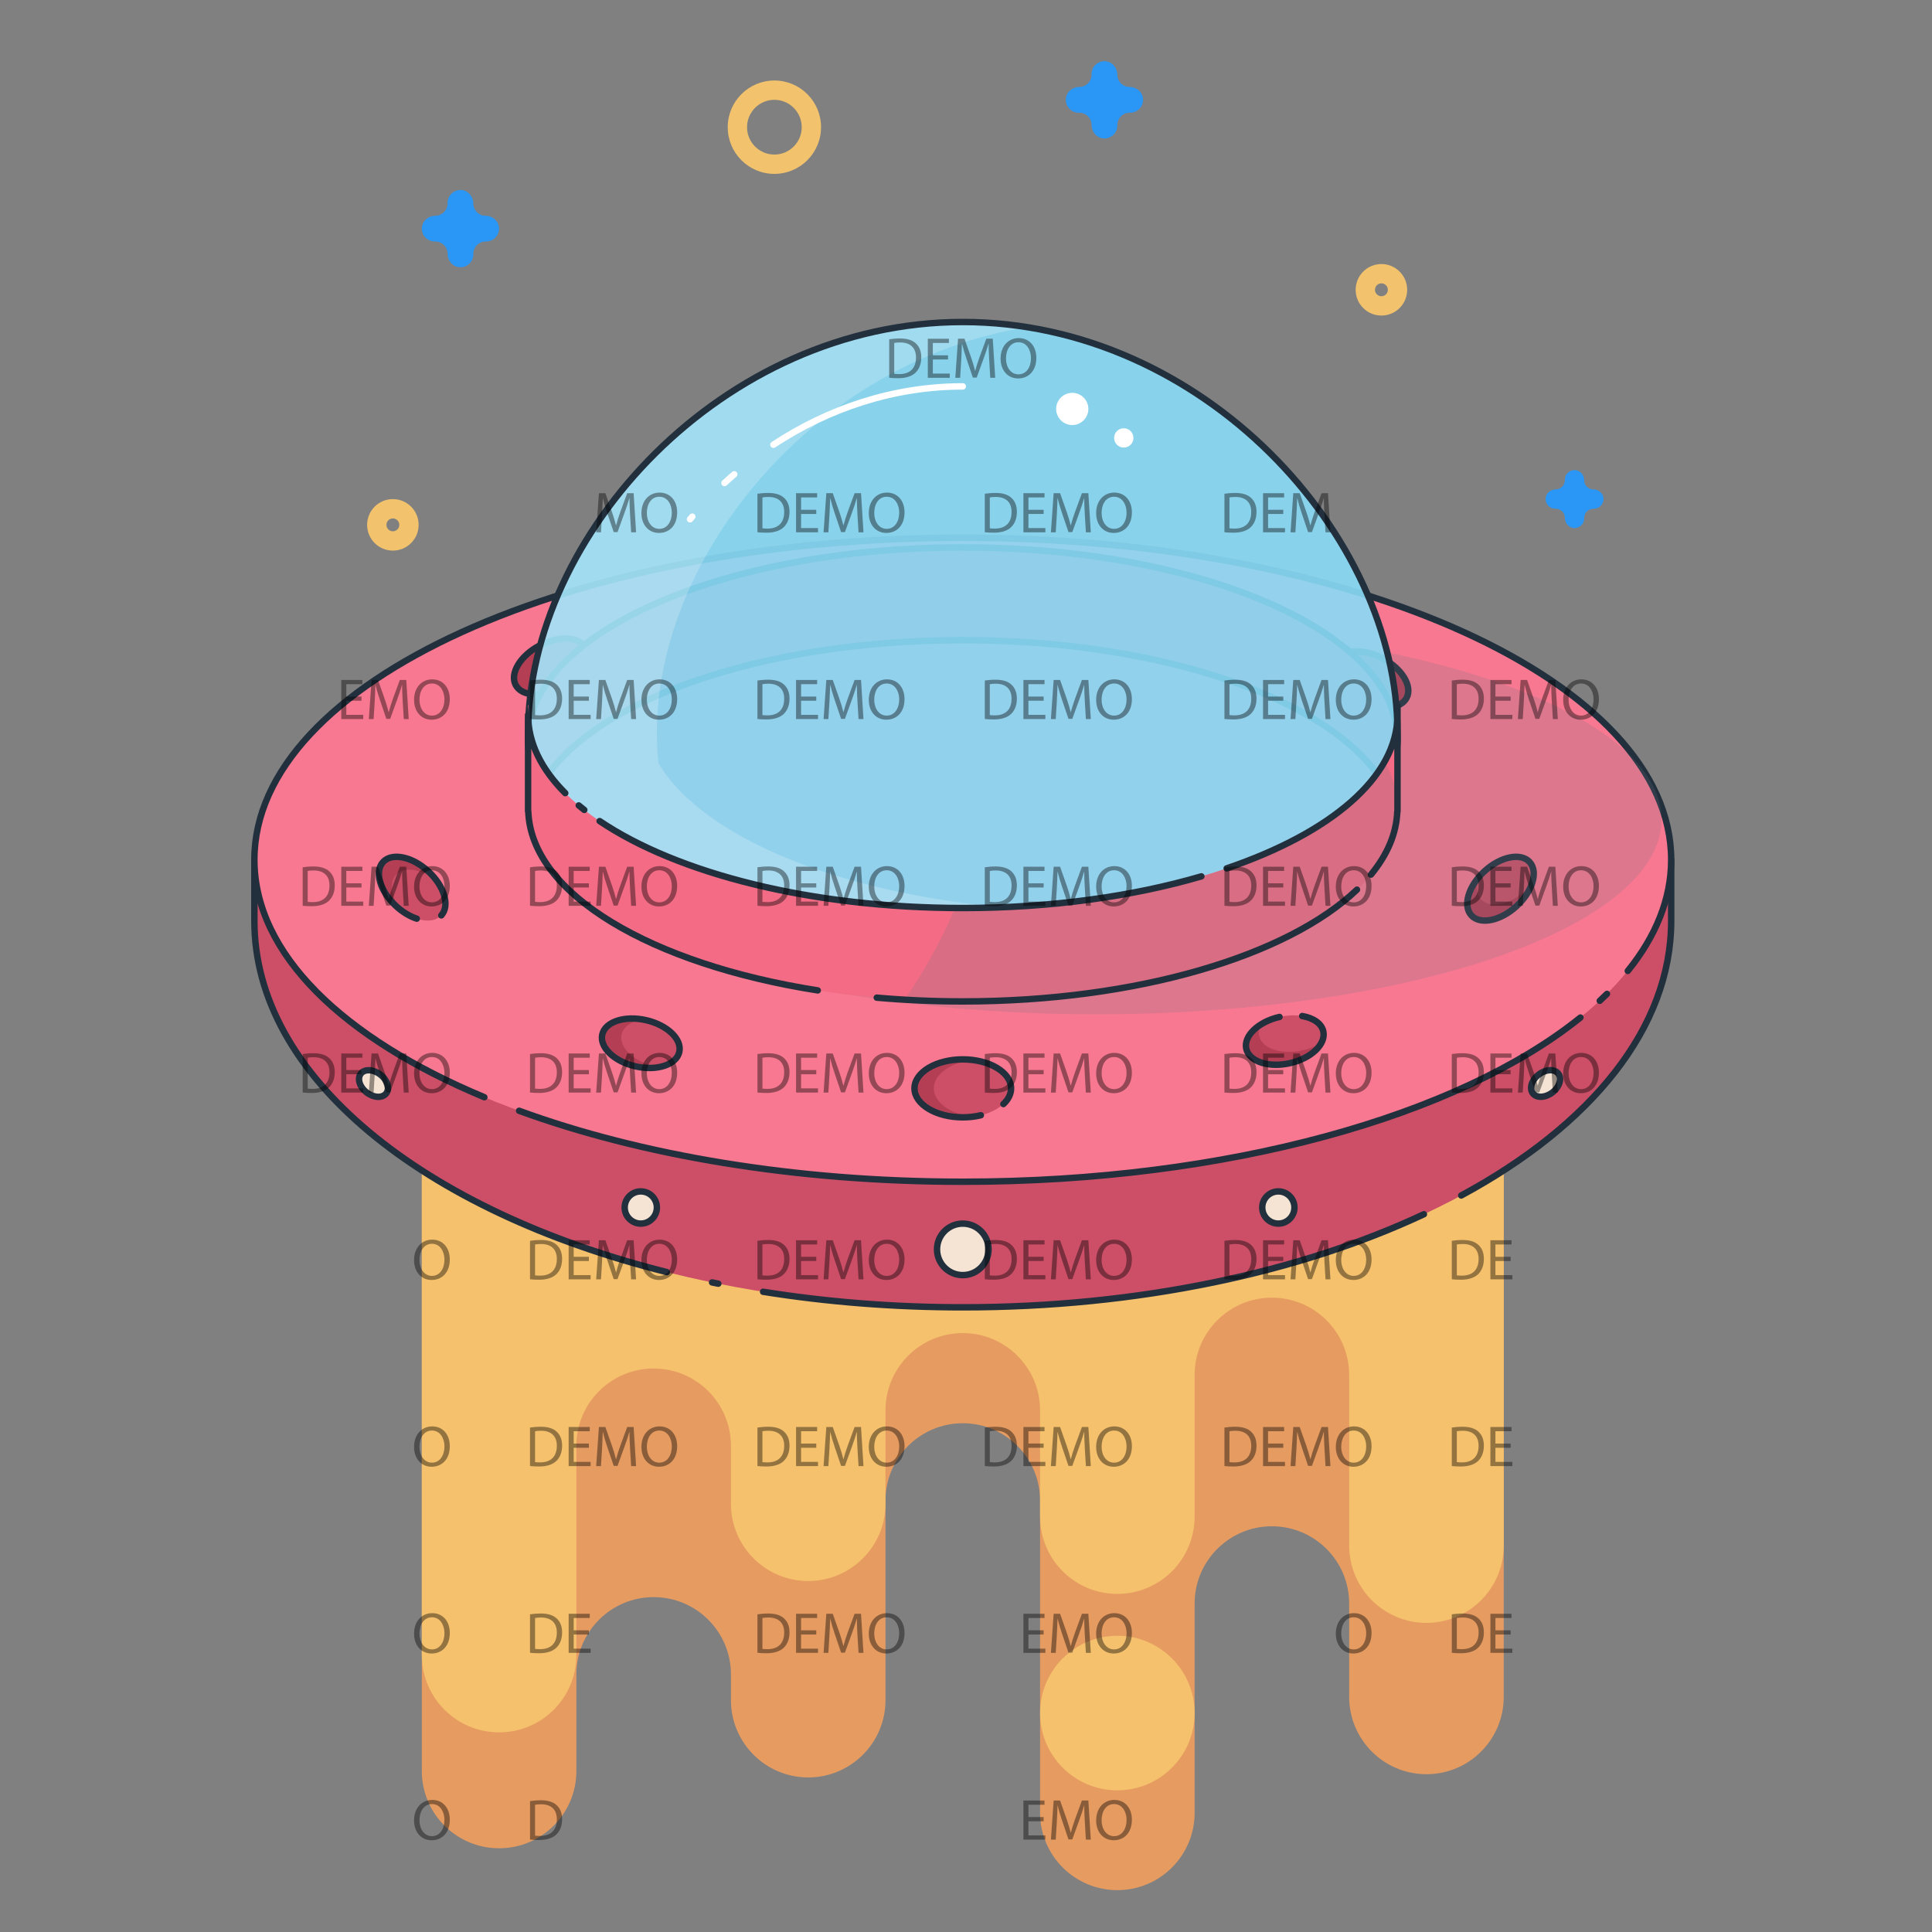 <?xml version="1.0" encoding="utf-8"?>
<!-- Generator: Adobe Illustrator 19.2.0, SVG Export Plug-In . SVG Version: 6.00 Build 0)  -->
<svg version="1.1" id="Illutrations_1_" xmlns="http://www.w3.org/2000/svg" xmlns:xlink="http://www.w3.org/1999/xlink" x="0px"
	 y="0px" viewBox="0 0 600 600" style="enable-background:new 0 0 600 600;" xml:space="preserve">
<rect x="0" y="0" width="600" height="600" fill="#808080" stroke="none"/>
<style type="text/css">
	.st0{fill-rule:evenodd;clip-rule:evenodd;fill:#E69B61;}
	.st1{fill-rule:evenodd;clip-rule:evenodd;fill:#F5C16D;}
	.st2{fill-rule:evenodd;clip-rule:evenodd;fill:#CC4F67;}
	
		.st3{fill-rule:evenodd;clip-rule:evenodd;fill:none;stroke:#22303D;stroke-width:2;stroke-linecap:round;stroke-linejoin:round;stroke-miterlimit:100;}
	.st4{fill:#F5E4D4;stroke:#22303D;stroke-width:2;stroke-linecap:round;stroke-linejoin:round;stroke-miterlimit:100;}
	.st5{fill-rule:evenodd;clip-rule:evenodd;fill:#F77890;}
	.st6{fill:#CC4F67;}
	.st7{fill-rule:evenodd;clip-rule:evenodd;fill:#B43F55;}
	.st8{opacity:0.2;fill-rule:evenodd;clip-rule:evenodd;fill:#707686;}
	.st9{fill-rule:evenodd;clip-rule:evenodd;fill:#D95D75;}
	.st10{fill-rule:evenodd;clip-rule:evenodd;fill:none;stroke:#22303D;stroke-width:2;stroke-miterlimit:100;}
	.st11{opacity:0.902;fill-rule:evenodd;clip-rule:evenodd;fill:#89DAF6;}
	.st12{opacity:0.2;fill-rule:evenodd;clip-rule:evenodd;fill:#FFFFFF;}
	
		.st13{fill-rule:evenodd;clip-rule:evenodd;fill:none;stroke:#FFFFFF;stroke-width:2;stroke-linecap:round;stroke-linejoin:round;stroke-miterlimit:100;}
	.st14{fill:#FFFFFF;}
	.st15{fill-rule:evenodd;clip-rule:evenodd;fill:#F46B85;}
	.st16{fill:#2A96F6;}
	.st17{fill:#F2C26D;}
	.st18{opacity:0.4;}
</style>
<g id="UFO_1_">
	<path id="fire" class="st0" d="M131,319v203v28c0,13.25,10.75,24,24,24c13.25,0,24-10.75,24-24v-28v-2c0-13.25,10.75-24,24-24
		c13.25,0,24,10.75,24,24v2v6c0,13.25,10.75,24,24,24c13.25,0,24-10.75,24-24v-4v-2v-56c0-13.25,10.75-24,24-24
		c13.25,0,24,10.74,24,24v56v41c0,13.26,10.75,24,24,24c13.25,0,24-10.74,24-24v-7v-34v-24c0-13.25,10.75-24,24-24
		c13.25,0,24,10.75,24,24v24v5c0,13.25,10.75,24,24,24c13.25,0,24-10.75,24-24v-5V319H131z"/>
	<path id="fire_1_" class="st1" d="M131,319v195c0,13.26,10.75,24,24,24c13.25,0,24-10.74,24-24v-13v-50v-2c0-13.25,10.75-24,24-24
		c13.25,0,24,10.75,24,24v2v16c0,13.25,10.75,24,24,24c13.25,0,24-10.75,24-24v-16v-13c0-13.25,10.75-24,24-24
		c13.25,0,24,10.75,24,24v30v3c0,13.25,10.75,24,24,24c13.25,0,24-10.74,24-24v-3v-41c0-13.25,10.75-24,24-24
		c13.25,0,24,10.74,24,24v24v29c0,13.25,10.75,24,24,24c13.25,0,24-10.75,24-24V319H131z M347,508c-13.25,0-24,10.75-24,24
		c0,13.25,10.75,24,24,24c13.25,0,24-10.75,24-24C371,518.74,360.25,508,347,508z"/>
	<path id="fill_thickness" class="st2" d="M79,267c0,0,0,12.58,0,19c0,66.27,98.5,120,220,120c121.5,0,220-53.73,220-120
		c0-5.63,0-19,0-19H79z"/>
	<path id="thickness_2_" class="st3" d="M207.09,395.06C131.48,376.07,79,334.37,79,286c0-6.42,0-19,0-19h440c0,0,0,13.37,0,19
		c0,33.35-24.94,63.52-65.2,85.27 M442.21,377.09C403.73,395.11,353.69,406,299,406c-21.53,0-42.34-1.69-62.01-4.83 M223.08,398.66
		c-0.65-0.13-1.29-0.26-1.94-0.39"/>
	<path id="light" class="st4" d="M299,380c-4.42,0-8,3.58-8,8c0,4.42,3.58,8,8,8s8-3.58,8-8C307,383.58,303.42,380,299,380z
		 M199,370c-2.76,0-5,2.24-5,5s2.24,5,5,5c2.76,0,5-2.24,5-5S201.76,370,199,370z M118.15,333.74c-2.18-1.7-4.91-1.84-6.1-0.31
		c-1.19,1.52-0.39,4.14,1.79,5.83c2.18,1.7,4.91,1.84,6.1,0.31C121.13,338.05,120.33,335.44,118.15,333.74z M397,370
		c-2.76,0-5,2.24-5,5s2.24,5,5,5c2.76,0,5-2.24,5-5S399.76,370,397,370z M483.94,333.42c-1.19-1.53-3.92-1.39-6.1,0.31
		c-2.18,1.7-2.98,4.31-1.79,5.83c1.19,1.52,3.92,1.38,6.1-0.31C484.33,337.56,485.13,334.95,483.94,333.42z"/>
	<ellipse id="fill_housing" class="st5" cx="299" cy="267" rx="220" ry="100"/>
	<path id="housing_2_" class="st3" d="M499.06,308.66c-0.73,0.72-1.48,1.44-2.24,2.15 M490.81,316.01
		C453.09,346.45,381.33,367,299,367c-52.16,0-100.08-8.25-137.79-22.04 M150.42,340.75C106.52,322.47,79,296.19,79,267
		c0-55.23,98.5-100,220-100c121.5,0,220,44.77,220,100c0,12.14-4.76,23.77-13.48,34.54"/>
	<path id="fill_openings" class="st6" d="M299,329c-8.28,0-15,4.03-15,9c0,4.97,6.72,9,15,9c8.28,0,15-4.03,15-9
		C314,333.03,307.28,329,299,329z M397.36,315.82c-6.6,1.51-11.23,5.94-10.32,9.9c0.9,3.96,6.99,5.95,13.6,4.45
		c6.6-1.51,11.23-5.94,10.32-9.9C410.05,316.31,403.97,314.32,397.36,315.82z M475.04,267.71c-2.75-3-9.02-1.72-14.02,2.86
		c-4.99,4.58-6.82,10.72-4.07,13.71c2.75,3,9.02,1.72,14.02-2.86C475.97,276.85,477.79,270.71,475.04,267.71z M429.45,204.5
		c-5.98-3.17-12.38-2.84-14.28,0.76c-1.9,3.59,1.4,9.07,7.39,12.25c5.98,3.17,12.38,2.83,14.28-0.76
		C438.74,213.15,435.43,207.67,429.45,204.5z M132.97,270.57c-5-4.58-11.27-5.86-14.02-2.86c-2.75,3-0.92,9.14,4.07,13.71
		c4.99,4.58,11.27,5.86,14.02,2.86C139.79,281.29,137.97,275.15,132.97,270.57z M167.55,200.5c-5.98,3.17-9.29,8.66-7.39,12.25
		c1.9,3.59,8.3,3.93,14.28,0.75c5.98-3.17,9.29-8.66,7.39-12.25C179.93,197.66,173.54,197.32,167.55,200.5z M200.64,316.82
		c-6.6-1.51-12.69,0.48-13.6,4.44c-0.9,3.96,3.72,8.4,10.32,9.91c6.6,1.51,12.69-0.48,13.6-4.45
		C211.86,322.77,207.24,318.33,200.64,316.82z"/>
	<path id="openings_inner_shadow" class="st7" d="M193.04,321.27c0.55-2.41,3.02-4.08,6.35-4.69c-6.11-1-11.5,0.98-12.35,4.69
		c-0.9,3.96,3.72,8.4,10.32,9.91c2.59,0.59,5.1,0.64,7.25,0.24c-0.41-0.07-0.83-0.15-1.25-0.24
		C196.76,329.67,192.14,325.23,193.04,321.27z M118.96,267.71c-2.75,3-0.92,9.14,4.07,13.71c0.49,0.44,0.99,0.85,1.49,1.23
		c-3.01-4.04-3.78-8.52-1.56-10.94c2.48-2.71,7.83-1.92,12.53,1.63c-0.71-0.96-1.55-1.89-2.51-2.77
		C127.98,266,121.7,264.71,118.96,267.71z M302,329.18c-0.97-0.12-1.97-0.18-3-0.18c-8.28,0-15,4.03-15,9c0,4.97,6.72,9,15,9
		c1.03,0,2.03-0.06,3-0.18c-6.85-0.83-12-4.47-12-8.82C290,333.65,295.15,330.01,302,329.18z M167.55,200.5
		c-5.98,3.17-9.29,8.66-7.39,12.25c1.9,3.59,8.3,3.93,14.28,0.75c5.98-3.17,9.29-8.66,7.39-12.25
		C179.93,197.66,173.54,197.32,167.55,200.5z M473.97,276.42c-4.99,4.58-11.27,5.86-14.02,2.86c-1.5-1.64-1.63-4.21-0.63-6.95
		c-3.67,4.29-4.78,9.33-2.37,11.95c2.75,3,9.02,1.72,14.02-2.86c2.27-2.08,3.87-4.48,4.7-6.76
		C475.16,275.27,474.59,275.86,473.97,276.42z M391.04,321.73c-0.27-1.18-0.04-2.41,0.58-3.58c-3.3,2.06-5.19,4.93-4.58,7.58
		c0.9,3.96,6.99,5.95,13.6,4.45c4.63-1.06,8.28-3.55,9.74-6.32c-1.62,1.01-3.57,1.82-5.74,2.32
		C398.03,327.68,391.95,325.69,391.04,321.73z M429.45,204.5c-5.98-3.17-12.38-2.84-14.28,0.76c-1.9,3.59,1.4,9.07,7.39,12.25
		c5.98,3.17,12.38,2.83,14.28-0.76C438.74,213.15,435.43,207.67,429.45,204.5z"/>
	<path id="openings_2_" class="st3" d="M470.97,281.42c-4.99,4.58-11.27,5.86-14.02,2.86c-2.75-3-0.92-9.14,4.07-13.71
		c4.99-4.58,11.27-5.86,14.02-2.86C477.79,270.71,475.97,276.85,470.97,281.42z M422.55,217.5c-5.99-3.17-9.29-8.66-7.39-12.25
		c1.9-3.59,8.3-3.93,14.28-0.76c5.98,3.17,9.29,8.66,7.39,12.25C434.93,220.33,428.54,220.67,422.55,217.5z M404.41,315.54
		c3.43,0.58,5.99,2.28,6.55,4.73c0.9,3.96-3.72,8.4-10.32,9.9c-6.6,1.51-12.69-0.48-13.6-4.45c-0.9-3.96,3.72-8.4,10.32-9.9
		 M304.61,346.35c-1.73,0.42-3.62,0.65-5.61,0.65c-8.28,0-15-4.03-15-9c0-4.97,6.72-9,15-9c8.28,0,15,4.03,15,9
		c0,1.79-0.87,3.46-2.38,4.87 M197.36,331.17c-6.6-1.51-11.23-5.94-10.32-9.91c0.9-3.96,6.99-5.95,13.6-4.44
		c6.6,1.51,11.23,5.94,10.32,9.9C210.05,330.69,203.97,332.68,197.36,331.17z M160.16,212.74c-1.9-3.59,1.4-9.08,7.39-12.25
		c5.98-3.17,12.38-2.84,14.28,0.76c1.9,3.59-1.4,9.07-7.39,12.25C168.46,216.67,162.07,216.33,160.16,212.74z M129.43,285.3
		c-2.13-0.7-4.37-2.02-6.4-3.88c-5-4.58-6.82-10.72-4.07-13.71c2.75-3,9.02-1.72,14.02,2.86c5,4.58,6.82,10.72,4.07,13.71"/>
	<ellipse id="shadow" class="st8" cx="340.5" cy="254.5" rx="175.5" ry="60.5"/>
	<path id="fill_glass_mounting_back" class="st9" d="M299,170c-74.56,0-135,26.68-135,59.59c0,4.97,1.4,9.79,3.99,14.4
		c14.6-25.95,67.7-45.19,131.01-45.19S415.41,218.05,430.01,244c2.6-4.61,3.99-9.44,3.99-14.4C434,196.68,373.56,170,299,170z"/>
	<path id="glass_mounting_back_2_" class="st10" d="M299,198.81c-63.3,0-116.41,19.24-131.01,45.19c-2.6-4.61-3.99-9.44-3.99-14.4
		c0-32.91,60.44-59.59,135-59.59c74.56,0,135,26.68,135,59.59c0,4.97-1.4,9.79-3.99,14.4C415.41,218.05,362.3,198.81,299,198.81z"/>
	<path id="fill_glass" class="st11" d="M299,100c-74.56,0-135,66.16-135,127.48c0,3.23,0.18,6.42,0.51,9.58
		C180.21,263.49,234.45,283,299,283s118.79-19.5,134.49-45.94c0.33-3.16,0.51-6.35,0.51-9.58C434,166.16,373.56,100,299,100z"/>
	<path id="fill_glass_shine" class="st12" d="M204.51,237.06c-0.33-3.16-0.51-6.35-0.51-9.58c0-55.73,49.93-115.46,115-125.88
		c-6.53-1.05-13.2-1.6-20-1.6c-74.56,0-135,66.16-135,127.48c0,3.23,0.18,6.42,0.51,9.58C180.21,263.49,234.45,283,299,283
		c6.8,0,13.47-0.23,20-0.65C263.46,278.8,218.56,260.71,204.51,237.06z"/>
	<path id="glass_2_" class="st3" d="M299,283c-64.55,0-118.79-19.5-134.49-45.94c-0.33-3.16-0.51-6.35-0.51-9.58
		C164,166.16,224.44,100,299,100s135,66.16,135,127.48c0,3.23-0.18,6.42-0.51,9.58C417.79,263.49,363.55,283,299,283z"/>
	<path id="shine_4_" class="st13" d="M214.3,161.27c0.23-0.27,0.46-0.54,0.69-0.82 M225,150c0.99-0.92,2-1.81,3.02-2.7
		 M240.19,138.11C257.15,126.93,277.34,120,299,120"/>
	<path id="shine" class="st14" d="M333,122c-2.76,0-5,2.24-5,5c0,2.76,2.24,5,5,5c2.76,0,5-2.24,5-5C338,124.24,335.76,122,333,122z
		 M349,133c-1.66,0-3,1.34-3,3c0,1.66,1.34,3,3,3c1.66,0,3-1.34,3-3C352,134.34,350.66,133,349,133z"/>
	<path id="fill_glass_mounting_front" class="st15" d="M299,282c-74.56,0-135-26.86-135-60v30h0.06c1.21,32.67,61.14,59,134.94,59
		c73.8,0,133.74-26.33,134.94-59H434v-30C434,255.14,373.56,282,299,282z M164,219v3c0-1.01,0.06-2.01,0.17-3H164z M433.83,219
		c0.11,0.99,0.17,1.99,0.17,3v-3H433.83z"/>
	<path id="shadow_1_" class="st8" d="M430.01,236.5C415.41,262.63,362.31,282,299,282c-0.81,0-1.61-0.02-2.42-0.02
		c-2.99,7.08-6.57,14.14-10.8,21.05c-1.56,2.55-3.19,5.01-4.86,7.42c5.92,0.35,11.94,0.55,18.08,0.55c74.56,0,135-26.86,135-60
		C434,246,432.6,241.14,430.01,236.5z"/>
	<path id="glass_mounting_front_2_" class="st3" d="M253.96,307.58c-51.73-8.14-88.96-29.9-89.9-55.58H164v-1c0,0,0,0,0,0
		c0,0,0,0,0,0v-29c0,8.65,4.12,16.88,11.54,24.31 M179.73,250.13c0.56,0.47,1.14,0.94,1.73,1.4 M186.22,254.99
		C210.36,271.26,251.86,282,299,282c27.36,0,52.83-3.62,74.1-9.84 M380.95,269.68C413.2,258.72,434,241.44,434,222
		c0-1.01-0.06-2.01-0.17-3H434v33h-0.06c-0.25,6.89-3.12,13.49-8.17,19.62 M421.42,276.29C399.97,296.79,353.23,311,299,311
		c-9.15,0-18.08-0.4-26.71-1.17"/>
</g>
<path id="figures_crosses_2_" class="st16" d="M494.85,152c-1.58,0-2.86-1.28-2.86-2.86c0-1.57-1.14-2.97-2.69-3.13
	c-1.79-0.18-3.31,1.23-3.31,2.98v0.14c0,1.58-1.28,2.86-2.86,2.86c-1.56,0-2.97,1.14-3.12,2.69c-0.18,1.79,1.23,3.31,2.98,3.31h0.14
	c1.58,0,2.86,1.28,2.86,2.86c0,1.56,1.14,2.97,2.69,3.13c1.79,0.18,3.31-1.23,3.31-2.98v-0.14c0-1.58,1.28-2.86,2.86-2.86h0.14
	c1.75,0,3.16-1.52,2.98-3.31C497.82,153.14,496.41,152,494.85,152z M350.81,27c-2.1,0-3.81-1.71-3.81-3.81
	c0-2.09-1.51-3.96-3.59-4.17c-2.38-0.24-4.41,1.64-4.41,3.98v0.19c0,2.1-1.71,3.81-3.81,3.81h0c-2.08,0-3.96,1.51-4.17,3.59
	c-0.24,2.38,1.64,4.41,3.98,4.41h0.19c2.1,0,3.81,1.71,3.81,3.81c0,2.09,1.51,3.96,3.59,4.17c2.38,0.24,4.41-1.64,4.41-3.98v-0.19
	c0-2.11,1.71-3.81,3.81-3.81H351c2.33,0,4.22-2.03,3.98-4.41C354.77,28.51,352.9,27,350.81,27z M150.8,67
	c-2.1,0-3.81-1.71-3.81-3.81c0-2.09-1.51-3.96-3.59-4.17C141.02,58.78,139,60.66,139,63v0.19c0,2.11-1.71,3.81-3.81,3.81
	c-2.08,0-3.96,1.51-4.17,3.59C130.78,72.97,132.66,75,135,75h0.19c2.1,0,3.81,1.71,3.81,3.81c0,2.09,1.51,3.96,3.59,4.17
	c2.38,0.24,4.41-1.64,4.41-3.98v-0.19c0-2.1,1.71-3.81,3.81-3.81h0.19c2.33,0,4.22-2.03,3.98-4.41C154.76,68.51,152.89,67,150.8,67z
	"/>
<g id="figures_circles_2_">
	<path class="st17" d="M240.49,31c4.68,0,8.49,3.81,8.49,8.5c0,4.69-3.81,8.5-8.49,8.5S232,44.19,232,39.5
		C232,34.81,235.81,31,240.49,31 M429.01,88c1.1,0,2,0.9,2,2c0,1.1-0.9,2-2,2s-2-0.9-2-2C427.02,88.9,427.91,88,429.01,88
		 M122.01,161c1.1,0,2,0.9,2,2c0,1.1-0.9,2-2,2s-2-0.9-2-2C120.02,161.89,120.91,161,122.01,161 M240.49,25
		c-8,0-14.49,6.49-14.49,14.5c0,8.01,6.49,14.5,14.49,14.5s14.49-6.49,14.49-14.5C254.99,31.49,248.5,25,240.49,25L240.49,25z
		 M429.01,82c-4.42,0-8,3.58-8,8c0,4.42,3.58,8,8,8c4.42,0,8-3.58,8-8C437.01,85.58,433.43,82,429.01,82L429.01,82z M122.01,155
		c-4.42,0-8,3.58-8,8c0,4.42,3.58,8,8,8c4.42,0,8-3.58,8-8C130.01,158.58,126.43,155,122.01,155L122.01,155z"/>
</g>
<g class="st18">
	<path d="M276.15,105.36c0.95-0.14,2.09-0.25,3.33-0.25c2.25,0,3.85,0.52,4.92,1.51c1.08,0.99,1.71,2.4,1.71,4.36
		c0,1.98-0.61,3.6-1.75,4.72c-1.13,1.13-3.01,1.75-5.37,1.75c-1.12,0-2.05-0.05-2.84-0.14V105.36z M277.72,116.09
		c0.4,0.07,0.97,0.09,1.58,0.09c3.35,0,5.17-1.87,5.17-5.15c0.02-2.86-1.6-4.68-4.92-4.68c-0.81,0-1.42,0.07-1.84,0.16V116.09z"/>
	<path d="M294.42,111.64h-4.72v4.38h5.26v1.31h-6.82V105.2h6.55v1.31h-4.99v3.84h4.72V111.64z"/>
	<path d="M307.22,112c-0.09-1.69-0.2-3.73-0.18-5.24h-0.05c-0.41,1.42-0.92,2.94-1.53,4.61l-2.14,5.89h-1.19l-1.96-5.78
		c-0.58-1.71-1.06-3.28-1.4-4.72h-0.04c-0.04,1.51-0.13,3.55-0.23,5.37l-0.32,5.2h-1.5l0.85-12.14h2l2.07,5.87
		c0.5,1.49,0.92,2.83,1.22,4.09h0.05c0.31-1.22,0.74-2.56,1.28-4.09l2.16-5.87h2l0.76,12.14h-1.53L307.22,112z"/>
	<path d="M321.84,111.14c0,4.18-2.54,6.39-5.64,6.39c-3.21,0-5.46-2.48-5.46-6.16c0-3.85,2.39-6.37,5.64-6.37
		C319.7,105,321.84,107.54,321.84,111.14z M312.42,111.34c0,2.59,1.41,4.92,3.87,4.92c2.49,0,3.89-2.29,3.89-5.04
		c0-2.41-1.26-4.93-3.87-4.93C313.72,106.28,312.42,108.67,312.42,111.34z"/>
	<path d="M195.68,159.98c-0.09-1.69-0.2-3.73-0.18-5.24h-0.05c-0.41,1.42-0.92,2.94-1.53,4.61l-2.14,5.89h-1.19l-1.96-5.78
		c-0.58-1.71-1.06-3.28-1.4-4.72h-0.04c-0.04,1.51-0.13,3.55-0.23,5.37l-0.32,5.2h-1.49l0.85-12.14h2l2.07,5.87
		c0.5,1.49,0.92,2.83,1.22,4.09h0.05c0.31-1.22,0.74-2.56,1.28-4.09l2.16-5.87h2l0.76,12.14h-1.53L195.68,159.98z"/>
	<path d="M210.3,159.12c0,4.18-2.54,6.39-5.64,6.39c-3.21,0-5.46-2.48-5.46-6.16c0-3.85,2.39-6.37,5.64-6.37
		C208.16,152.98,210.3,155.52,210.3,159.12z M200.88,159.32c0,2.59,1.4,4.92,3.87,4.92c2.48,0,3.89-2.29,3.89-5.04
		c0-2.41-1.26-4.93-3.87-4.93C202.18,154.26,200.88,156.65,200.88,159.32z"/>
	<path d="M235.23,153.34c0.95-0.14,2.09-0.25,3.33-0.25c2.25,0,3.85,0.52,4.92,1.51c1.08,0.99,1.71,2.4,1.71,4.36
		c0,1.98-0.61,3.6-1.75,4.72c-1.13,1.13-3.01,1.75-5.37,1.75c-1.12,0-2.05-0.05-2.84-0.14V153.34z M236.79,164.07
		c0.4,0.07,0.97,0.09,1.58,0.09c3.35,0,5.17-1.87,5.17-5.15c0.02-2.86-1.6-4.68-4.92-4.68c-0.81,0-1.42,0.07-1.84,0.16V164.07z"/>
	<path d="M253.5,159.62h-4.72V164h5.26v1.31h-6.82v-12.14h6.55v1.31h-4.99v3.84h4.72V159.62z"/>
	<path d="M266.3,159.98c-0.09-1.69-0.2-3.73-0.18-5.24h-0.05c-0.41,1.42-0.92,2.94-1.53,4.61l-2.14,5.89h-1.19l-1.96-5.78
		c-0.58-1.71-1.06-3.28-1.4-4.72h-0.04c-0.04,1.51-0.13,3.55-0.23,5.37l-0.32,5.2h-1.49l0.85-12.14h2l2.07,5.87
		c0.5,1.49,0.92,2.83,1.22,4.09h0.05c0.31-1.22,0.74-2.56,1.28-4.09l2.16-5.87h2l0.76,12.14h-1.53L266.3,159.98z"/>
	<path d="M280.91,159.12c0,4.18-2.54,6.39-5.64,6.39c-3.21,0-5.46-2.48-5.46-6.16c0-3.85,2.4-6.37,5.64-6.37
		C278.77,152.98,280.91,155.52,280.91,159.12z M271.5,159.32c0,2.59,1.4,4.92,3.87,4.92c2.48,0,3.89-2.29,3.89-5.04
		c0-2.41-1.26-4.93-3.87-4.93C272.79,154.26,271.5,156.65,271.5,159.32z"/>
	<path d="M305.84,153.34c0.95-0.14,2.09-0.25,3.33-0.25c2.25,0,3.85,0.52,4.92,1.51c1.08,0.99,1.71,2.4,1.71,4.36
		c0,1.98-0.61,3.6-1.75,4.72c-1.13,1.13-3.01,1.75-5.37,1.75c-1.12,0-2.05-0.05-2.84-0.14V153.34z M307.4,164.07
		c0.4,0.07,0.97,0.09,1.58,0.09c3.35,0,5.17-1.87,5.17-5.15c0.02-2.86-1.6-4.68-4.92-4.68c-0.81,0-1.42,0.07-1.84,0.16V164.07z"/>
	<path d="M324.11,159.62h-4.72V164h5.26v1.31h-6.82v-12.14h6.55v1.31h-4.99v3.84h4.72V159.62z"/>
	<path d="M336.91,159.98c-0.09-1.69-0.2-3.73-0.18-5.24h-0.05c-0.41,1.42-0.92,2.94-1.53,4.61l-2.14,5.89h-1.19l-1.96-5.78
		c-0.58-1.71-1.06-3.28-1.4-4.72h-0.04c-0.04,1.51-0.13,3.55-0.23,5.37l-0.32,5.2h-1.5l0.85-12.14h2l2.07,5.87
		c0.5,1.49,0.92,2.83,1.22,4.09h0.05c0.31-1.22,0.74-2.56,1.28-4.09l2.16-5.87h2l0.76,12.14h-1.53L336.91,159.98z"/>
	<path d="M351.52,159.12c0,4.18-2.54,6.39-5.64,6.39c-3.21,0-5.46-2.48-5.46-6.16c0-3.85,2.39-6.37,5.64-6.37
		C349.38,152.98,351.52,155.52,351.52,159.12z M342.11,159.32c0,2.59,1.41,4.92,3.87,4.92c2.49,0,3.89-2.29,3.89-5.04
		c0-2.41-1.26-4.93-3.87-4.93C343.4,154.26,342.11,156.65,342.11,159.32z"/>
	<path d="M380.26,153.34c0.95-0.14,2.09-0.25,3.33-0.25c2.25,0,3.85,0.52,4.92,1.51c1.08,0.99,1.71,2.4,1.71,4.36
		c0,1.98-0.61,3.6-1.75,4.72c-1.13,1.13-3.01,1.75-5.37,1.75c-1.12,0-2.05-0.05-2.84-0.14V153.34z M381.83,164.07
		c0.4,0.07,0.97,0.09,1.58,0.09c3.35,0,5.17-1.87,5.17-5.15c0.02-2.86-1.6-4.68-4.92-4.68c-0.81,0-1.42,0.07-1.84,0.16V164.07z"/>
	<path d="M398.53,159.62h-4.72V164h5.26v1.31h-6.82v-12.14h6.55v1.31h-4.99v3.84h4.72V159.62z"/>
	<path d="M411.33,159.98c-0.09-1.69-0.2-3.73-0.18-5.24h-0.05c-0.41,1.42-0.92,2.94-1.53,4.61l-2.14,5.89h-1.19l-1.96-5.78
		c-0.58-1.71-1.06-3.28-1.4-4.72h-0.04c-0.04,1.51-0.13,3.55-0.23,5.37l-0.32,5.2h-1.5l0.85-12.14h2l2.07,5.87
		c0.5,1.49,0.92,2.83,1.22,4.09h0.05c0.31-1.22,0.74-2.56,1.28-4.09l2.16-5.87h2l0.76,12.14h-1.53L411.33,159.98z"/>
	<path d="M112.27,217.62h-4.72V222h5.26v1.31h-6.82v-12.14h6.55v1.31h-4.99v3.84h4.72V217.62z"/>
	<path d="M125.07,217.98c-0.09-1.69-0.2-3.73-0.18-5.24h-0.05c-0.41,1.42-0.92,2.94-1.53,4.61l-2.14,5.89h-1.19l-1.96-5.78
		c-0.58-1.71-1.06-3.28-1.4-4.72h-0.04c-0.04,1.51-0.13,3.55-0.23,5.37l-0.32,5.2h-1.49l0.85-12.14h2l2.07,5.87
		c0.5,1.49,0.92,2.83,1.22,4.09h0.05c0.31-1.22,0.74-2.56,1.28-4.09l2.16-5.87h2l0.76,12.14h-1.53L125.07,217.98z"/>
	<path d="M139.69,217.12c0,4.18-2.54,6.39-5.64,6.39c-3.21,0-5.46-2.48-5.46-6.16c0-3.85,2.4-6.37,5.64-6.37
		C137.54,210.98,139.69,213.52,139.69,217.12z M130.27,217.32c0,2.59,1.4,4.92,3.87,4.92c2.48,0,3.89-2.29,3.89-5.04
		c0-2.41-1.26-4.93-3.87-4.93C131.57,212.26,130.27,214.65,130.27,217.32z"/>
	<path d="M164.61,211.34c0.95-0.14,2.09-0.25,3.33-0.25c2.25,0,3.85,0.52,4.92,1.51c1.08,0.99,1.71,2.4,1.71,4.36
		c0,1.98-0.61,3.6-1.75,4.72c-1.13,1.13-3.01,1.75-5.37,1.75c-1.12,0-2.05-0.05-2.85-0.14V211.34z M166.18,222.07
		c0.4,0.07,0.97,0.09,1.58,0.09c3.35,0,5.17-1.87,5.17-5.15c0.02-2.86-1.6-4.68-4.92-4.68c-0.81,0-1.42,0.07-1.84,0.16V222.07z"/>
	<path d="M182.88,217.62h-4.72V222h5.26v1.31h-6.82v-12.14h6.55v1.31h-4.99v3.84h4.72V217.62z"/>
	<path d="M195.68,217.98c-0.09-1.69-0.2-3.73-0.18-5.24h-0.05c-0.41,1.42-0.92,2.94-1.53,4.61l-2.14,5.89h-1.19l-1.96-5.78
		c-0.58-1.71-1.06-3.28-1.4-4.72h-0.04c-0.04,1.51-0.13,3.55-0.23,5.37l-0.32,5.2h-1.49l0.85-12.14h2l2.07,5.87
		c0.5,1.49,0.92,2.83,1.22,4.09h0.05c0.31-1.22,0.74-2.56,1.28-4.09l2.16-5.87h2l0.76,12.14h-1.53L195.68,217.98z"/>
	<path d="M210.3,217.12c0,4.18-2.54,6.39-5.64,6.39c-3.21,0-5.46-2.48-5.46-6.16c0-3.85,2.39-6.37,5.64-6.37
		C208.16,210.98,210.3,213.52,210.3,217.12z M200.88,217.32c0,2.59,1.4,4.92,3.87,4.92c2.48,0,3.89-2.29,3.89-5.04
		c0-2.41-1.26-4.93-3.87-4.93C202.18,212.26,200.88,214.65,200.88,217.32z"/>
	<path d="M235.23,211.34c0.95-0.14,2.09-0.25,3.33-0.25c2.25,0,3.85,0.52,4.92,1.51c1.08,0.99,1.71,2.4,1.71,4.36
		c0,1.98-0.61,3.6-1.75,4.72c-1.13,1.13-3.01,1.75-5.37,1.75c-1.12,0-2.05-0.05-2.84-0.14V211.34z M236.79,222.07
		c0.4,0.07,0.97,0.09,1.58,0.09c3.35,0,5.17-1.87,5.17-5.15c0.02-2.86-1.6-4.68-4.92-4.68c-0.81,0-1.42,0.07-1.84,0.16V222.07z"/>
	<path d="M253.5,217.62h-4.72V222h5.26v1.31h-6.82v-12.14h6.55v1.31h-4.99v3.84h4.72V217.62z"/>
	<path d="M266.3,217.98c-0.09-1.69-0.2-3.73-0.18-5.24h-0.05c-0.41,1.42-0.92,2.94-1.53,4.61l-2.14,5.89h-1.19l-1.96-5.78
		c-0.58-1.71-1.06-3.28-1.4-4.72h-0.04c-0.04,1.51-0.13,3.55-0.23,5.37l-0.32,5.2h-1.49l0.85-12.14h2l2.07,5.87
		c0.5,1.49,0.92,2.83,1.22,4.09h0.05c0.31-1.22,0.74-2.56,1.28-4.09l2.16-5.87h2l0.76,12.14h-1.53L266.3,217.98z"/>
	<path d="M280.91,217.12c0,4.18-2.54,6.39-5.64,6.39c-3.21,0-5.46-2.48-5.46-6.16c0-3.85,2.4-6.37,5.64-6.37
		C278.77,210.98,280.91,213.52,280.91,217.12z M271.5,217.32c0,2.59,1.4,4.92,3.87,4.92c2.48,0,3.89-2.29,3.89-5.04
		c0-2.41-1.26-4.93-3.87-4.93C272.79,212.26,271.5,214.65,271.5,217.32z"/>
	<path d="M305.84,211.34c0.95-0.14,2.09-0.25,3.33-0.25c2.25,0,3.85,0.52,4.92,1.51c1.08,0.99,1.71,2.4,1.71,4.36
		c0,1.98-0.61,3.6-1.75,4.72c-1.13,1.13-3.01,1.75-5.37,1.75c-1.12,0-2.05-0.05-2.84-0.14V211.34z M307.4,222.07
		c0.4,0.07,0.97,0.09,1.58,0.09c3.35,0,5.17-1.87,5.17-5.15c0.02-2.86-1.6-4.68-4.92-4.68c-0.81,0-1.42,0.07-1.84,0.16V222.07z"/>
	<path d="M324.11,217.62h-4.72V222h5.26v1.31h-6.82v-12.14h6.55v1.31h-4.99v3.84h4.72V217.62z"/>
	<path d="M336.91,217.98c-0.09-1.69-0.2-3.73-0.18-5.24h-0.05c-0.41,1.42-0.92,2.94-1.53,4.61l-2.14,5.89h-1.19l-1.96-5.78
		c-0.58-1.71-1.06-3.28-1.4-4.72h-0.04c-0.04,1.51-0.13,3.55-0.23,5.37l-0.32,5.2h-1.5l0.85-12.14h2l2.07,5.87
		c0.5,1.49,0.92,2.83,1.22,4.09h0.05c0.31-1.22,0.74-2.56,1.28-4.09l2.16-5.87h2l0.76,12.14h-1.53L336.91,217.98z"/>
	<path d="M351.52,217.12c0,4.18-2.54,6.39-5.64,6.39c-3.21,0-5.46-2.48-5.46-6.16c0-3.85,2.39-6.37,5.64-6.37
		C349.38,210.98,351.52,213.52,351.52,217.12z M342.11,217.32c0,2.59,1.41,4.92,3.87,4.92c2.49,0,3.89-2.29,3.89-5.04
		c0-2.41-1.26-4.93-3.87-4.93C343.4,212.26,342.11,214.65,342.11,217.32z"/>
	<path d="M380.26,211.34c0.95-0.14,2.09-0.25,3.33-0.25c2.25,0,3.85,0.52,4.92,1.51c1.08,0.99,1.71,2.4,1.71,4.36
		c0,1.98-0.61,3.6-1.75,4.72c-1.13,1.13-3.01,1.75-5.37,1.75c-1.12,0-2.05-0.05-2.84-0.14V211.34z M381.83,222.07
		c0.4,0.07,0.97,0.09,1.58,0.09c3.35,0,5.17-1.87,5.17-5.15c0.02-2.86-1.6-4.68-4.92-4.68c-0.81,0-1.42,0.07-1.84,0.16V222.07z"/>
	<path d="M398.53,217.62h-4.72V222h5.26v1.31h-6.82v-12.14h6.55v1.31h-4.99v3.84h4.72V217.62z"/>
	<path d="M411.33,217.98c-0.09-1.69-0.2-3.73-0.18-5.24h-0.05c-0.41,1.42-0.92,2.94-1.53,4.61l-2.14,5.89h-1.19l-1.96-5.78
		c-0.58-1.71-1.06-3.28-1.4-4.72h-0.04c-0.04,1.51-0.13,3.55-0.23,5.37l-0.32,5.2h-1.5l0.85-12.14h2l2.07,5.87
		c0.5,1.49,0.92,2.83,1.22,4.09h0.05c0.31-1.22,0.74-2.56,1.28-4.09l2.16-5.87h2l0.76,12.14h-1.53L411.33,217.98z"/>
	<path d="M425.95,217.12c0,4.18-2.54,6.39-5.64,6.39c-3.21,0-5.46-2.48-5.46-6.16c0-3.85,2.39-6.37,5.64-6.37
		C423.8,210.98,425.95,213.52,425.95,217.12z M416.53,217.32c0,2.59,1.41,4.92,3.87,4.92c2.48,0,3.89-2.29,3.89-5.04
		c0-2.41-1.26-4.93-3.87-4.93C417.83,212.26,416.53,214.65,416.53,217.32z"/>
	<path d="M450.87,211.34c0.95-0.14,2.09-0.25,3.33-0.25c2.25,0,3.85,0.52,4.92,1.51c1.08,0.99,1.71,2.4,1.71,4.36
		c0,1.98-0.61,3.6-1.75,4.72c-1.13,1.13-3.01,1.75-5.37,1.75c-1.12,0-2.05-0.05-2.84-0.14V211.34z M452.44,222.07
		c0.4,0.07,0.97,0.09,1.58,0.09c3.35,0,5.17-1.87,5.17-5.15c0.02-2.86-1.6-4.68-4.92-4.68c-0.81,0-1.42,0.07-1.84,0.16V222.07z"/>
	<path d="M469.14,217.62h-4.72V222h5.26v1.31h-6.82v-12.14h6.55v1.31h-4.99v3.84h4.72V217.62z"/>
	<path d="M481.94,217.98c-0.09-1.69-0.2-3.73-0.18-5.24h-0.05c-0.41,1.42-0.92,2.94-1.53,4.61l-2.14,5.89h-1.19l-1.96-5.78
		c-0.58-1.71-1.06-3.28-1.4-4.72h-0.04c-0.04,1.51-0.13,3.55-0.23,5.37l-0.32,5.2h-1.5l0.85-12.14h2l2.07,5.87
		c0.5,1.49,0.92,2.83,1.22,4.09h0.05c0.31-1.22,0.74-2.56,1.28-4.09l2.16-5.87h2l0.76,12.14h-1.53L481.94,217.98z"/>
	<path d="M496.56,217.12c0,4.18-2.54,6.39-5.64,6.39c-3.21,0-5.46-2.48-5.46-6.16c0-3.85,2.39-6.37,5.64-6.37
		C494.41,210.98,496.56,213.52,496.56,217.12z M487.14,217.32c0,2.59,1.41,4.92,3.87,4.92c2.48,0,3.89-2.29,3.89-5.04
		c0-2.41-1.26-4.93-3.87-4.93C488.44,212.26,487.14,214.65,487.14,217.32z"/>
	<path d="M94,269.34c0.95-0.14,2.09-0.25,3.33-0.25c2.25,0,3.85,0.52,4.92,1.51c1.08,0.99,1.71,2.4,1.71,4.36
		c0,1.98-0.61,3.6-1.75,4.72c-1.13,1.13-3.01,1.75-5.37,1.75c-1.12,0-2.05-0.05-2.84-0.14V269.34z M95.57,280.07
		c0.4,0.07,0.97,0.09,1.58,0.09c3.35,0,5.17-1.87,5.17-5.15c0.02-2.86-1.6-4.68-4.92-4.68c-0.81,0-1.42,0.07-1.84,0.16V280.07z"/>
	<path d="M112.27,275.62h-4.72V280h5.26v1.31h-6.82v-12.14h6.55v1.31h-4.99v3.84h4.72V275.62z"/>
	<path d="M125.07,275.98c-0.09-1.69-0.2-3.73-0.18-5.24h-0.05c-0.41,1.42-0.92,2.94-1.53,4.61l-2.14,5.89h-1.19l-1.96-5.78
		c-0.58-1.71-1.06-3.28-1.4-4.72h-0.04c-0.04,1.51-0.13,3.55-0.23,5.37l-0.32,5.2h-1.49l0.85-12.14h2l2.07,5.87
		c0.5,1.49,0.92,2.83,1.22,4.09h0.05c0.31-1.22,0.74-2.56,1.28-4.09l2.16-5.87h2l0.76,12.14h-1.53L125.07,275.98z"/>
	<path d="M139.69,275.12c0,4.18-2.54,6.39-5.64,6.39c-3.21,0-5.46-2.48-5.46-6.16c0-3.85,2.4-6.37,5.64-6.37
		C137.54,268.98,139.69,271.52,139.69,275.12z M130.27,275.32c0,2.59,1.4,4.92,3.87,4.92c2.48,0,3.89-2.29,3.89-5.04
		c0-2.41-1.26-4.93-3.87-4.93C131.57,270.26,130.27,272.65,130.27,275.32z"/>
	<path d="M164.61,269.34c0.95-0.14,2.09-0.25,3.33-0.25c2.25,0,3.85,0.52,4.92,1.51c1.08,0.99,1.71,2.4,1.71,4.36
		c0,1.98-0.61,3.6-1.75,4.72c-1.13,1.13-3.01,1.75-5.37,1.75c-1.12,0-2.05-0.05-2.85-0.14V269.34z M166.18,280.07
		c0.4,0.07,0.97,0.09,1.58,0.09c3.35,0,5.17-1.87,5.17-5.15c0.02-2.86-1.6-4.68-4.92-4.68c-0.81,0-1.42,0.07-1.84,0.16V280.07z"/>
	<path d="M182.88,275.62h-4.72V280h5.26v1.31h-6.82v-12.14h6.55v1.31h-4.99v3.84h4.72V275.62z"/>
	<path d="M195.68,275.98c-0.09-1.69-0.2-3.73-0.18-5.24h-0.05c-0.41,1.42-0.92,2.94-1.53,4.61l-2.14,5.89h-1.19l-1.96-5.78
		c-0.58-1.71-1.06-3.28-1.4-4.72h-0.04c-0.04,1.51-0.13,3.55-0.23,5.37l-0.32,5.2h-1.49l0.85-12.14h2l2.07,5.87
		c0.5,1.49,0.92,2.83,1.22,4.09h0.05c0.31-1.22,0.74-2.56,1.28-4.09l2.16-5.87h2l0.76,12.14h-1.53L195.68,275.98z"/>
	<path d="M210.3,275.12c0,4.18-2.54,6.39-5.64,6.39c-3.21,0-5.46-2.48-5.46-6.16c0-3.85,2.39-6.37,5.64-6.37
		C208.16,268.98,210.3,271.52,210.3,275.12z M200.88,275.32c0,2.59,1.4,4.92,3.87,4.92c2.48,0,3.89-2.29,3.89-5.04
		c0-2.41-1.26-4.93-3.87-4.93C202.18,270.26,200.88,272.65,200.88,275.32z"/>
	<path d="M235.23,269.34c0.95-0.14,2.09-0.25,3.33-0.25c2.25,0,3.85,0.52,4.92,1.51c1.08,0.99,1.71,2.4,1.71,4.36
		c0,1.98-0.61,3.6-1.75,4.72c-1.13,1.13-3.01,1.75-5.37,1.75c-1.12,0-2.05-0.05-2.84-0.14V269.34z M236.79,280.07
		c0.4,0.07,0.97,0.09,1.58,0.09c3.35,0,5.17-1.87,5.17-5.15c0.02-2.86-1.6-4.68-4.92-4.68c-0.81,0-1.42,0.07-1.84,0.16V280.07z"/>
	<path d="M253.5,275.62h-4.72V280h5.26v1.31h-6.82v-12.14h6.55v1.31h-4.99v3.84h4.72V275.62z"/>
	<path d="M266.3,275.98c-0.09-1.69-0.2-3.73-0.18-5.24h-0.05c-0.41,1.42-0.92,2.94-1.53,4.61l-2.14,5.89h-1.19l-1.96-5.78
		c-0.58-1.71-1.06-3.28-1.4-4.72h-0.04c-0.04,1.51-0.13,3.55-0.23,5.37l-0.32,5.2h-1.49l0.85-12.14h2l2.07,5.87
		c0.5,1.49,0.92,2.83,1.22,4.09h0.05c0.31-1.22,0.74-2.56,1.28-4.09l2.16-5.87h2l0.76,12.14h-1.53L266.3,275.98z"/>
	<path d="M280.91,275.12c0,4.18-2.54,6.39-5.64,6.39c-3.21,0-5.46-2.48-5.46-6.16c0-3.85,2.4-6.37,5.64-6.37
		C278.77,268.98,280.91,271.52,280.91,275.12z M271.5,275.32c0,2.59,1.4,4.92,3.87,4.92c2.48,0,3.89-2.29,3.89-5.04
		c0-2.41-1.26-4.93-3.87-4.93C272.79,270.26,271.5,272.65,271.5,275.32z"/>
	<path d="M305.84,269.34c0.95-0.14,2.09-0.25,3.33-0.25c2.25,0,3.85,0.52,4.92,1.51c1.08,0.99,1.71,2.4,1.71,4.36
		c0,1.98-0.61,3.6-1.75,4.72c-1.13,1.13-3.01,1.75-5.37,1.75c-1.12,0-2.05-0.05-2.84-0.14V269.34z M307.4,280.07
		c0.4,0.07,0.97,0.09,1.58,0.09c3.35,0,5.17-1.87,5.17-5.15c0.02-2.86-1.6-4.68-4.92-4.68c-0.81,0-1.42,0.07-1.84,0.16V280.07z"/>
	<path d="M324.11,275.62h-4.72V280h5.26v1.31h-6.82v-12.14h6.55v1.31h-4.99v3.84h4.72V275.62z"/>
	<path d="M336.91,275.98c-0.09-1.69-0.2-3.73-0.18-5.24h-0.05c-0.41,1.42-0.92,2.94-1.53,4.61l-2.14,5.89h-1.19l-1.96-5.78
		c-0.58-1.71-1.06-3.28-1.4-4.72h-0.04c-0.04,1.51-0.13,3.55-0.23,5.37l-0.32,5.2h-1.5l0.85-12.14h2l2.07,5.87
		c0.5,1.49,0.92,2.83,1.22,4.09h0.05c0.31-1.22,0.74-2.56,1.28-4.09l2.16-5.87h2l0.76,12.14h-1.53L336.91,275.98z"/>
	<path d="M351.52,275.12c0,4.18-2.54,6.39-5.64,6.39c-3.21,0-5.46-2.48-5.46-6.16c0-3.85,2.39-6.37,5.64-6.37
		C349.38,268.98,351.52,271.52,351.52,275.12z M342.11,275.32c0,2.59,1.41,4.92,3.87,4.92c2.49,0,3.89-2.29,3.89-5.04
		c0-2.41-1.26-4.93-3.87-4.93C343.4,270.26,342.11,272.65,342.11,275.32z"/>
	<path d="M380.26,269.34c0.95-0.14,2.09-0.25,3.33-0.25c2.25,0,3.85,0.52,4.92,1.51c1.08,0.99,1.71,2.4,1.71,4.36
		c0,1.98-0.61,3.6-1.75,4.72c-1.13,1.13-3.01,1.75-5.37,1.75c-1.12,0-2.05-0.05-2.84-0.14V269.34z M381.83,280.07
		c0.4,0.07,0.97,0.09,1.58,0.09c3.35,0,5.17-1.87,5.17-5.15c0.02-2.86-1.6-4.68-4.92-4.68c-0.81,0-1.42,0.07-1.84,0.16V280.07z"/>
	<path d="M398.53,275.62h-4.72V280h5.26v1.31h-6.82v-12.14h6.55v1.31h-4.99v3.84h4.72V275.62z"/>
	<path d="M411.33,275.98c-0.09-1.69-0.2-3.73-0.18-5.24h-0.05c-0.41,1.42-0.92,2.94-1.53,4.61l-2.14,5.89h-1.19l-1.96-5.78
		c-0.58-1.71-1.06-3.28-1.4-4.72h-0.04c-0.04,1.51-0.13,3.55-0.23,5.37l-0.32,5.2h-1.5l0.85-12.14h2l2.07,5.87
		c0.5,1.49,0.92,2.83,1.22,4.09h0.05c0.31-1.22,0.74-2.56,1.28-4.09l2.16-5.87h2l0.76,12.14h-1.53L411.33,275.98z"/>
	<path d="M425.95,275.12c0,4.18-2.54,6.39-5.64,6.39c-3.21,0-5.46-2.48-5.46-6.16c0-3.85,2.39-6.37,5.64-6.37
		C423.8,268.98,425.95,271.52,425.95,275.12z M416.53,275.32c0,2.59,1.41,4.92,3.87,4.92c2.48,0,3.89-2.29,3.89-5.04
		c0-2.41-1.26-4.93-3.87-4.93C417.83,270.26,416.53,272.65,416.53,275.32z"/>
	<path d="M450.87,269.34c0.95-0.14,2.09-0.25,3.33-0.25c2.25,0,3.85,0.52,4.92,1.51c1.08,0.99,1.71,2.4,1.71,4.36
		c0,1.98-0.61,3.6-1.75,4.72c-1.13,1.13-3.01,1.75-5.37,1.75c-1.12,0-2.05-0.05-2.84-0.14V269.34z M452.44,280.07
		c0.4,0.07,0.97,0.09,1.58,0.09c3.35,0,5.17-1.87,5.17-5.15c0.02-2.86-1.6-4.68-4.92-4.68c-0.81,0-1.42,0.07-1.84,0.16V280.07z"/>
	<path d="M469.14,275.62h-4.72V280h5.26v1.31h-6.82v-12.14h6.55v1.31h-4.99v3.84h4.72V275.62z"/>
	<path d="M481.94,275.98c-0.09-1.69-0.2-3.73-0.18-5.24h-0.05c-0.41,1.42-0.92,2.94-1.53,4.61l-2.14,5.89h-1.19l-1.96-5.78
		c-0.58-1.71-1.06-3.28-1.4-4.72h-0.04c-0.04,1.51-0.13,3.55-0.23,5.37l-0.32,5.2h-1.5l0.85-12.14h2l2.07,5.87
		c0.5,1.49,0.92,2.83,1.22,4.09h0.05c0.31-1.22,0.74-2.56,1.28-4.09l2.16-5.87h2l0.76,12.14h-1.53L481.94,275.98z"/>
	<path d="M496.56,275.12c0,4.18-2.54,6.39-5.64,6.39c-3.21,0-5.46-2.48-5.46-6.16c0-3.85,2.39-6.37,5.64-6.37
		C494.41,268.98,496.56,271.52,496.56,275.12z M487.14,275.32c0,2.59,1.41,4.92,3.87,4.92c2.48,0,3.89-2.29,3.89-5.04
		c0-2.41-1.26-4.93-3.87-4.93C488.44,270.26,487.14,272.65,487.14,275.32z"/>
	<path d="M94,327.34c0.95-0.14,2.09-0.25,3.33-0.25c2.25,0,3.85,0.52,4.92,1.51c1.08,0.99,1.71,2.4,1.71,4.36
		c0,1.98-0.61,3.6-1.75,4.72c-1.13,1.13-3.01,1.75-5.37,1.75c-1.12,0-2.05-0.05-2.84-0.14V327.34z M95.57,338.07
		c0.4,0.07,0.97,0.09,1.58,0.09c3.35,0,5.17-1.87,5.17-5.15c0.02-2.86-1.6-4.68-4.92-4.68c-0.81,0-1.42,0.07-1.84,0.16V338.07z"/>
	<path d="M112.27,333.62h-4.72V338h5.26v1.31h-6.82v-12.14h6.55v1.31h-4.99v3.83h4.72V333.62z"/>
	<path d="M125.07,333.98c-0.09-1.69-0.2-3.73-0.18-5.24h-0.05c-0.41,1.42-0.92,2.94-1.53,4.61l-2.14,5.89h-1.19l-1.96-5.78
		c-0.58-1.71-1.06-3.28-1.4-4.72h-0.04c-0.04,1.51-0.13,3.55-0.23,5.37l-0.32,5.2h-1.49l0.85-12.14h2l2.07,5.87
		c0.5,1.49,0.92,2.83,1.22,4.09h0.05c0.31-1.22,0.74-2.56,1.28-4.09l2.16-5.87h2l0.76,12.14h-1.53L125.07,333.98z"/>
	<path d="M139.69,333.12c0,4.18-2.54,6.39-5.64,6.39c-3.21,0-5.46-2.49-5.46-6.16c0-3.85,2.4-6.37,5.64-6.37
		C137.54,326.98,139.69,329.52,139.69,333.12z M130.27,333.32c0,2.59,1.4,4.92,3.87,4.92c2.48,0,3.89-2.29,3.89-5.04
		c0-2.41-1.26-4.93-3.87-4.93C131.57,328.26,130.27,330.65,130.27,333.32z"/>
	<path d="M164.61,327.34c0.95-0.14,2.09-0.25,3.33-0.25c2.25,0,3.85,0.52,4.92,1.51c1.08,0.99,1.71,2.4,1.71,4.36
		c0,1.98-0.61,3.6-1.75,4.72c-1.13,1.13-3.01,1.75-5.37,1.75c-1.12,0-2.05-0.05-2.85-0.14V327.34z M166.18,338.07
		c0.4,0.07,0.97,0.09,1.58,0.09c3.35,0,5.17-1.87,5.17-5.15c0.02-2.86-1.6-4.68-4.92-4.68c-0.81,0-1.42,0.07-1.84,0.16V338.07z"/>
	<path d="M182.88,333.62h-4.72V338h5.26v1.31h-6.82v-12.14h6.55v1.31h-4.99v3.83h4.72V333.62z"/>
	<path d="M195.68,333.98c-0.09-1.69-0.2-3.73-0.18-5.24h-0.05c-0.41,1.42-0.92,2.94-1.53,4.61l-2.14,5.89h-1.19l-1.96-5.78
		c-0.58-1.71-1.06-3.28-1.4-4.72h-0.04c-0.04,1.51-0.13,3.55-0.23,5.37l-0.32,5.2h-1.49l0.85-12.14h2l2.07,5.87
		c0.5,1.49,0.92,2.83,1.22,4.09h0.05c0.31-1.22,0.74-2.56,1.28-4.09l2.16-5.87h2l0.76,12.14h-1.53L195.68,333.98z"/>
	<path d="M210.3,333.12c0,4.18-2.54,6.39-5.64,6.39c-3.21,0-5.46-2.49-5.46-6.16c0-3.85,2.39-6.37,5.64-6.37
		C208.16,326.98,210.3,329.52,210.3,333.12z M200.88,333.32c0,2.59,1.4,4.92,3.87,4.92c2.48,0,3.89-2.29,3.89-5.04
		c0-2.41-1.26-4.93-3.87-4.93C202.18,328.26,200.88,330.65,200.88,333.32z"/>
	<path d="M235.23,327.34c0.95-0.14,2.09-0.25,3.33-0.25c2.25,0,3.85,0.52,4.92,1.51c1.08,0.99,1.71,2.4,1.71,4.36
		c0,1.98-0.61,3.6-1.75,4.72c-1.13,1.13-3.01,1.75-5.37,1.75c-1.12,0-2.05-0.05-2.84-0.14V327.34z M236.79,338.07
		c0.4,0.07,0.97,0.09,1.58,0.09c3.35,0,5.17-1.87,5.17-5.15c0.02-2.86-1.6-4.68-4.92-4.68c-0.81,0-1.42,0.07-1.84,0.16V338.07z"/>
	<path d="M253.5,333.62h-4.72V338h5.26v1.31h-6.82v-12.14h6.55v1.31h-4.99v3.83h4.72V333.62z"/>
	<path d="M266.3,333.98c-0.09-1.69-0.2-3.73-0.18-5.24h-0.05c-0.41,1.42-0.92,2.94-1.53,4.61l-2.14,5.89h-1.19l-1.96-5.78
		c-0.58-1.71-1.06-3.28-1.4-4.72h-0.04c-0.04,1.51-0.13,3.55-0.23,5.37l-0.32,5.2h-1.49l0.85-12.14h2l2.07,5.87
		c0.5,1.49,0.92,2.83,1.22,4.09h0.05c0.31-1.22,0.74-2.56,1.28-4.09l2.16-5.87h2l0.76,12.14h-1.53L266.3,333.98z"/>
	<path d="M280.91,333.12c0,4.18-2.54,6.39-5.64,6.39c-3.21,0-5.46-2.49-5.46-6.16c0-3.85,2.4-6.37,5.64-6.37
		C278.77,326.98,280.91,329.52,280.91,333.12z M271.5,333.32c0,2.59,1.4,4.92,3.87,4.92c2.48,0,3.89-2.29,3.89-5.04
		c0-2.41-1.26-4.93-3.87-4.93C272.79,328.26,271.5,330.65,271.5,333.32z"/>
	<path d="M305.84,327.34c0.95-0.14,2.09-0.25,3.33-0.25c2.25,0,3.85,0.52,4.92,1.51c1.08,0.99,1.71,2.4,1.71,4.36
		c0,1.98-0.61,3.6-1.75,4.72c-1.13,1.13-3.01,1.75-5.37,1.75c-1.12,0-2.05-0.05-2.84-0.14V327.34z M307.4,338.07
		c0.4,0.07,0.97,0.09,1.58,0.09c3.35,0,5.17-1.87,5.17-5.15c0.02-2.86-1.6-4.68-4.92-4.68c-0.81,0-1.42,0.07-1.84,0.16V338.07z"/>
	<path d="M324.11,333.62h-4.72V338h5.26v1.31h-6.82v-12.14h6.55v1.31h-4.99v3.83h4.72V333.62z"/>
	<path d="M336.91,333.98c-0.09-1.69-0.2-3.73-0.18-5.24h-0.05c-0.41,1.42-0.92,2.94-1.53,4.61l-2.14,5.89h-1.19l-1.96-5.78
		c-0.58-1.71-1.06-3.28-1.4-4.72h-0.04c-0.04,1.51-0.13,3.55-0.23,5.37l-0.32,5.2h-1.5l0.85-12.14h2l2.07,5.87
		c0.5,1.49,0.92,2.83,1.22,4.09h0.05c0.31-1.22,0.74-2.56,1.28-4.09l2.16-5.87h2l0.76,12.14h-1.53L336.91,333.98z"/>
	<path d="M351.52,333.12c0,4.18-2.54,6.39-5.64,6.39c-3.21,0-5.46-2.49-5.46-6.16c0-3.85,2.39-6.37,5.64-6.37
		C349.38,326.98,351.52,329.52,351.52,333.12z M342.11,333.32c0,2.59,1.41,4.92,3.87,4.92c2.49,0,3.89-2.29,3.89-5.04
		c0-2.41-1.26-4.93-3.87-4.93C343.4,328.26,342.11,330.65,342.11,333.32z"/>
	<path d="M380.26,327.34c0.95-0.14,2.09-0.25,3.33-0.25c2.25,0,3.85,0.52,4.92,1.51c1.08,0.99,1.71,2.4,1.71,4.36
		c0,1.98-0.61,3.6-1.75,4.72c-1.13,1.13-3.01,1.75-5.37,1.75c-1.12,0-2.05-0.05-2.84-0.14V327.34z M381.83,338.07
		c0.4,0.07,0.97,0.09,1.58,0.09c3.35,0,5.17-1.87,5.17-5.15c0.02-2.86-1.6-4.68-4.92-4.68c-0.81,0-1.42,0.07-1.84,0.16V338.07z"/>
	<path d="M398.53,333.62h-4.72V338h5.26v1.31h-6.82v-12.14h6.55v1.31h-4.99v3.83h4.72V333.62z"/>
	<path d="M411.33,333.98c-0.09-1.69-0.2-3.73-0.18-5.24h-0.05c-0.41,1.42-0.92,2.94-1.53,4.61l-2.14,5.89h-1.19l-1.96-5.78
		c-0.58-1.71-1.06-3.28-1.4-4.72h-0.04c-0.04,1.51-0.13,3.55-0.23,5.37l-0.32,5.2h-1.5l0.85-12.14h2l2.07,5.87
		c0.5,1.49,0.92,2.83,1.22,4.09h0.05c0.31-1.22,0.74-2.56,1.28-4.09l2.16-5.87h2l0.76,12.14h-1.53L411.33,333.98z"/>
	<path d="M425.95,333.12c0,4.18-2.54,6.39-5.64,6.39c-3.21,0-5.46-2.49-5.46-6.16c0-3.85,2.39-6.37,5.64-6.37
		C423.8,326.98,425.95,329.52,425.95,333.12z M416.53,333.32c0,2.59,1.41,4.92,3.87,4.92c2.48,0,3.89-2.29,3.89-5.04
		c0-2.41-1.26-4.93-3.87-4.93C417.83,328.26,416.53,330.65,416.53,333.32z"/>
	<path d="M450.87,327.34c0.95-0.14,2.09-0.25,3.33-0.25c2.25,0,3.85,0.52,4.92,1.51c1.08,0.99,1.71,2.4,1.71,4.36
		c0,1.98-0.61,3.6-1.75,4.72c-1.13,1.13-3.01,1.75-5.37,1.75c-1.12,0-2.05-0.05-2.84-0.14V327.34z M452.44,338.07
		c0.4,0.07,0.97,0.09,1.58,0.09c3.35,0,5.17-1.87,5.17-5.15c0.02-2.86-1.6-4.68-4.92-4.68c-0.81,0-1.42,0.07-1.84,0.16V338.07z"/>
	<path d="M469.14,333.62h-4.72V338h5.26v1.31h-6.82v-12.14h6.55v1.31h-4.99v3.83h4.72V333.62z"/>
	<path d="M481.94,333.98c-0.09-1.69-0.2-3.73-0.18-5.24h-0.05c-0.41,1.42-0.92,2.94-1.53,4.61l-2.14,5.89h-1.19l-1.96-5.78
		c-0.58-1.71-1.06-3.28-1.4-4.72h-0.04c-0.04,1.51-0.13,3.55-0.23,5.37l-0.32,5.2h-1.5l0.85-12.14h2l2.07,5.87
		c0.5,1.49,0.92,2.83,1.22,4.09h0.05c0.31-1.22,0.74-2.56,1.28-4.09l2.16-5.87h2l0.76,12.14h-1.53L481.94,333.98z"/>
	<path d="M496.56,333.12c0,4.18-2.54,6.39-5.64,6.39c-3.21,0-5.46-2.49-5.46-6.16c0-3.85,2.39-6.37,5.64-6.37
		C494.41,326.98,496.56,329.52,496.56,333.12z M487.14,333.32c0,2.59,1.41,4.92,3.87,4.92c2.48,0,3.89-2.29,3.89-5.04
		c0-2.41-1.26-4.93-3.87-4.93C488.44,328.26,487.14,330.65,487.14,333.32z"/>
	<path d="M139.69,391.12c0,4.18-2.54,6.39-5.64,6.39c-3.21,0-5.46-2.49-5.46-6.16c0-3.85,2.4-6.37,5.64-6.37
		C137.54,384.98,139.69,387.52,139.69,391.12z M130.27,391.32c0,2.59,1.4,4.92,3.87,4.92c2.48,0,3.89-2.29,3.89-5.04
		c0-2.41-1.26-4.93-3.87-4.93C131.57,386.26,130.27,388.65,130.27,391.32z"/>
	<path d="M164.61,385.34c0.95-0.14,2.09-0.25,3.33-0.25c2.25,0,3.85,0.52,4.92,1.51c1.08,0.99,1.71,2.39,1.71,4.36
		c0,1.98-0.61,3.6-1.75,4.72c-1.13,1.13-3.01,1.75-5.37,1.75c-1.12,0-2.05-0.05-2.85-0.14V385.34z M166.18,396.07
		c0.4,0.07,0.97,0.09,1.58,0.09c3.35,0,5.17-1.87,5.17-5.15c0.02-2.86-1.6-4.68-4.92-4.68c-0.81,0-1.42,0.07-1.84,0.16V396.07z"/>
	<path d="M182.88,391.62h-4.72V396h5.26v1.31h-6.82v-12.14h6.55v1.31h-4.99v3.83h4.72V391.62z"/>
	<path d="M195.68,391.98c-0.09-1.69-0.2-3.73-0.18-5.24h-0.05c-0.41,1.42-0.92,2.94-1.53,4.61l-2.14,5.89h-1.19l-1.96-5.78
		c-0.58-1.71-1.06-3.28-1.4-4.72h-0.04c-0.04,1.51-0.13,3.55-0.23,5.37l-0.32,5.2h-1.49l0.85-12.14h2l2.07,5.87
		c0.5,1.49,0.92,2.83,1.22,4.09h0.05c0.31-1.22,0.74-2.56,1.28-4.09l2.16-5.87h2l0.76,12.14h-1.53L195.68,391.98z"/>
	<path d="M210.3,391.12c0,4.18-2.54,6.39-5.64,6.39c-3.21,0-5.46-2.49-5.46-6.16c0-3.85,2.39-6.37,5.64-6.37
		C208.16,384.98,210.3,387.52,210.3,391.12z M200.88,391.32c0,2.59,1.4,4.92,3.87,4.92c2.48,0,3.89-2.29,3.89-5.04
		c0-2.41-1.26-4.93-3.87-4.93C202.18,386.26,200.88,388.65,200.88,391.32z"/>
	<path d="M235.23,385.34c0.95-0.14,2.09-0.25,3.33-0.25c2.25,0,3.85,0.52,4.92,1.51c1.08,0.99,1.71,2.39,1.71,4.36
		c0,1.98-0.61,3.6-1.75,4.72c-1.13,1.13-3.01,1.75-5.37,1.75c-1.12,0-2.05-0.05-2.84-0.14V385.34z M236.79,396.07
		c0.4,0.07,0.97,0.09,1.58,0.09c3.35,0,5.17-1.87,5.17-5.15c0.02-2.86-1.6-4.68-4.92-4.68c-0.81,0-1.42,0.07-1.84,0.16V396.07z"/>
	<path d="M253.5,391.62h-4.72V396h5.26v1.31h-6.82v-12.14h6.55v1.31h-4.99v3.83h4.72V391.62z"/>
	<path d="M266.3,391.98c-0.09-1.69-0.2-3.73-0.18-5.24h-0.05c-0.41,1.42-0.92,2.94-1.53,4.61l-2.14,5.89h-1.19l-1.96-5.78
		c-0.58-1.71-1.06-3.28-1.4-4.72h-0.04c-0.04,1.51-0.13,3.55-0.23,5.37l-0.32,5.2h-1.49l0.85-12.14h2l2.07,5.87
		c0.5,1.49,0.92,2.83,1.22,4.09h0.05c0.31-1.22,0.74-2.56,1.28-4.09l2.16-5.87h2l0.76,12.14h-1.53L266.3,391.98z"/>
	<path d="M280.91,391.12c0,4.18-2.54,6.39-5.64,6.39c-3.21,0-5.46-2.49-5.46-6.16c0-3.85,2.4-6.37,5.64-6.37
		C278.77,384.98,280.91,387.52,280.91,391.12z M271.5,391.32c0,2.59,1.4,4.92,3.87,4.92c2.48,0,3.89-2.29,3.89-5.04
		c0-2.41-1.26-4.93-3.87-4.93C272.79,386.26,271.5,388.65,271.5,391.32z"/>
	<path d="M305.84,385.34c0.95-0.14,2.09-0.25,3.33-0.25c2.25,0,3.85,0.52,4.92,1.51c1.08,0.99,1.71,2.39,1.71,4.36
		c0,1.98-0.61,3.6-1.75,4.72c-1.13,1.13-3.01,1.75-5.37,1.75c-1.12,0-2.05-0.05-2.84-0.14V385.34z M307.4,396.07
		c0.4,0.07,0.97,0.09,1.58,0.09c3.35,0,5.17-1.87,5.17-5.15c0.02-2.86-1.6-4.68-4.92-4.68c-0.81,0-1.42,0.07-1.84,0.16V396.07z"/>
	<path d="M324.11,391.62h-4.72V396h5.26v1.31h-6.82v-12.14h6.55v1.31h-4.99v3.83h4.72V391.62z"/>
	<path d="M336.91,391.98c-0.09-1.69-0.2-3.73-0.18-5.24h-0.05c-0.41,1.42-0.92,2.94-1.53,4.61l-2.14,5.89h-1.19l-1.96-5.78
		c-0.58-1.71-1.06-3.28-1.4-4.72h-0.04c-0.04,1.51-0.13,3.55-0.23,5.37l-0.32,5.2h-1.5l0.85-12.14h2l2.07,5.87
		c0.5,1.49,0.92,2.83,1.22,4.09h0.05c0.31-1.22,0.74-2.56,1.28-4.09l2.16-5.87h2l0.76,12.14h-1.53L336.91,391.98z"/>
	<path d="M351.52,391.12c0,4.18-2.54,6.39-5.64,6.39c-3.21,0-5.46-2.49-5.46-6.16c0-3.85,2.39-6.37,5.64-6.37
		C349.38,384.98,351.52,387.52,351.52,391.12z M342.11,391.32c0,2.59,1.41,4.92,3.87,4.92c2.49,0,3.89-2.29,3.89-5.04
		c0-2.41-1.26-4.93-3.87-4.93C343.4,386.26,342.11,388.65,342.11,391.32z"/>
	<path d="M380.26,385.34c0.95-0.14,2.09-0.25,3.33-0.25c2.25,0,3.85,0.52,4.92,1.51c1.08,0.99,1.71,2.39,1.71,4.36
		c0,1.98-0.61,3.6-1.75,4.72c-1.13,1.13-3.01,1.75-5.37,1.75c-1.12,0-2.05-0.05-2.84-0.14V385.34z M381.83,396.07
		c0.4,0.07,0.97,0.09,1.58,0.09c3.35,0,5.17-1.87,5.17-5.15c0.02-2.86-1.6-4.68-4.92-4.68c-0.81,0-1.42,0.07-1.84,0.16V396.07z"/>
	<path d="M398.53,391.62h-4.72V396h5.26v1.31h-6.82v-12.14h6.55v1.31h-4.99v3.83h4.72V391.62z"/>
	<path d="M411.33,391.98c-0.09-1.69-0.2-3.73-0.18-5.24h-0.05c-0.41,1.42-0.92,2.94-1.53,4.61l-2.14,5.89h-1.19l-1.96-5.78
		c-0.58-1.71-1.06-3.28-1.4-4.72h-0.04c-0.04,1.51-0.13,3.55-0.23,5.37l-0.32,5.2h-1.5l0.85-12.14h2l2.07,5.87
		c0.5,1.49,0.92,2.83,1.22,4.09h0.05c0.31-1.22,0.74-2.56,1.28-4.09l2.16-5.87h2l0.76,12.14h-1.53L411.33,391.98z"/>
	<path d="M425.95,391.12c0,4.18-2.54,6.39-5.64,6.39c-3.21,0-5.46-2.49-5.46-6.16c0-3.85,2.39-6.37,5.64-6.37
		C423.8,384.98,425.95,387.52,425.95,391.12z M416.53,391.32c0,2.59,1.41,4.92,3.87,4.92c2.48,0,3.89-2.29,3.89-5.04
		c0-2.41-1.26-4.93-3.87-4.93C417.83,386.26,416.53,388.65,416.53,391.32z"/>
	<path d="M450.87,385.34c0.95-0.14,2.09-0.25,3.33-0.25c2.25,0,3.85,0.52,4.92,1.51c1.08,0.99,1.71,2.39,1.71,4.36
		c0,1.98-0.61,3.6-1.75,4.72c-1.13,1.13-3.01,1.75-5.37,1.75c-1.12,0-2.05-0.05-2.84-0.14V385.34z M452.44,396.07
		c0.4,0.07,0.97,0.09,1.58,0.09c3.35,0,5.17-1.87,5.17-5.15c0.02-2.86-1.6-4.68-4.92-4.68c-0.81,0-1.42,0.07-1.84,0.16V396.07z"/>
	<path d="M469.14,391.62h-4.72V396h5.26v1.31h-6.82v-12.14h6.55v1.31h-4.99v3.83h4.72V391.62z"/>
	<path d="M139.69,449.12c0,4.18-2.54,6.39-5.64,6.39c-3.21,0-5.46-2.49-5.46-6.16c0-3.85,2.4-6.37,5.64-6.37
		C137.54,442.98,139.69,445.52,139.69,449.12z M130.27,449.32c0,2.59,1.4,4.92,3.87,4.92c2.48,0,3.89-2.29,3.89-5.04
		c0-2.41-1.26-4.93-3.87-4.93C131.57,444.26,130.27,446.65,130.27,449.32z"/>
	<path d="M164.61,443.34c0.95-0.14,2.09-0.25,3.33-0.25c2.25,0,3.85,0.52,4.92,1.51c1.08,0.99,1.71,2.39,1.71,4.36
		c0,1.98-0.61,3.6-1.75,4.72c-1.13,1.13-3.01,1.75-5.37,1.75c-1.12,0-2.05-0.05-2.85-0.14V443.34z M166.18,454.07
		c0.4,0.07,0.97,0.09,1.58,0.09c3.35,0,5.17-1.87,5.17-5.15c0.02-2.86-1.6-4.68-4.92-4.68c-0.81,0-1.42,0.07-1.84,0.16V454.07z"/>
	<path d="M182.88,449.62h-4.72V454h5.26v1.31h-6.82v-12.14h6.55v1.31h-4.99v3.83h4.72V449.62z"/>
	<path d="M195.68,449.98c-0.09-1.69-0.2-3.73-0.18-5.24h-0.05c-0.41,1.42-0.92,2.94-1.53,4.61l-2.14,5.89h-1.19l-1.96-5.78
		c-0.58-1.71-1.06-3.28-1.4-4.72h-0.04c-0.04,1.51-0.13,3.55-0.23,5.37l-0.32,5.2h-1.49l0.85-12.14h2l2.07,5.87
		c0.5,1.49,0.92,2.83,1.22,4.09h0.05c0.31-1.22,0.74-2.56,1.28-4.09l2.16-5.87h2l0.76,12.14h-1.53L195.68,449.98z"/>
	<path d="M210.3,449.12c0,4.18-2.54,6.39-5.64,6.39c-3.21,0-5.46-2.49-5.46-6.16c0-3.85,2.39-6.37,5.64-6.37
		C208.16,442.98,210.3,445.52,210.3,449.12z M200.88,449.32c0,2.59,1.4,4.92,3.87,4.92c2.48,0,3.89-2.29,3.89-5.04
		c0-2.41-1.26-4.93-3.87-4.93C202.18,444.26,200.88,446.65,200.88,449.32z"/>
	<path d="M235.23,443.34c0.95-0.14,2.09-0.25,3.33-0.25c2.25,0,3.85,0.52,4.92,1.51c1.08,0.99,1.71,2.39,1.71,4.36
		c0,1.98-0.61,3.6-1.75,4.72c-1.13,1.13-3.01,1.75-5.37,1.75c-1.12,0-2.05-0.05-2.84-0.14V443.34z M236.79,454.07
		c0.4,0.07,0.97,0.09,1.58,0.09c3.35,0,5.17-1.87,5.17-5.15c0.02-2.86-1.6-4.68-4.92-4.68c-0.81,0-1.42,0.07-1.84,0.16V454.07z"/>
	<path d="M253.5,449.62h-4.72V454h5.26v1.31h-6.82v-12.14h6.55v1.31h-4.99v3.83h4.72V449.62z"/>
	<path d="M266.3,449.98c-0.09-1.69-0.2-3.73-0.18-5.24h-0.05c-0.41,1.42-0.92,2.94-1.53,4.61l-2.14,5.89h-1.19l-1.96-5.78
		c-0.58-1.71-1.06-3.28-1.4-4.72h-0.04c-0.04,1.51-0.13,3.55-0.23,5.37l-0.32,5.2h-1.49l0.85-12.14h2l2.07,5.87
		c0.5,1.49,0.92,2.83,1.22,4.09h0.05c0.31-1.22,0.74-2.56,1.28-4.09l2.16-5.87h2l0.76,12.14h-1.53L266.3,449.98z"/>
	<path d="M280.91,449.12c0,4.18-2.54,6.39-5.64,6.39c-3.21,0-5.46-2.49-5.46-6.16c0-3.85,2.4-6.37,5.64-6.37
		C278.77,442.98,280.91,445.52,280.91,449.12z M271.5,449.32c0,2.59,1.4,4.92,3.87,4.92c2.48,0,3.89-2.29,3.89-5.04
		c0-2.41-1.26-4.93-3.87-4.93C272.79,444.26,271.5,446.65,271.5,449.32z"/>
	<path d="M305.84,443.34c0.95-0.14,2.09-0.25,3.33-0.25c2.25,0,3.85,0.52,4.92,1.51c1.08,0.99,1.71,2.39,1.71,4.36
		c0,1.98-0.61,3.6-1.75,4.72c-1.13,1.13-3.01,1.75-5.37,1.75c-1.12,0-2.05-0.05-2.84-0.14V443.34z M307.4,454.07
		c0.4,0.07,0.97,0.09,1.58,0.09c3.35,0,5.17-1.87,5.17-5.15c0.02-2.86-1.6-4.68-4.92-4.68c-0.81,0-1.42,0.07-1.84,0.16V454.07z"/>
	<path d="M324.11,449.62h-4.72V454h5.26v1.31h-6.82v-12.14h6.55v1.31h-4.99v3.83h4.72V449.62z"/>
	<path d="M336.91,449.98c-0.09-1.69-0.2-3.73-0.18-5.24h-0.05c-0.41,1.42-0.92,2.94-1.53,4.61l-2.14,5.89h-1.19l-1.96-5.78
		c-0.58-1.71-1.06-3.28-1.4-4.72h-0.04c-0.04,1.51-0.13,3.55-0.23,5.37l-0.32,5.2h-1.5l0.85-12.14h2l2.07,5.87
		c0.5,1.49,0.92,2.83,1.22,4.09h0.05c0.31-1.22,0.74-2.56,1.28-4.09l2.16-5.87h2l0.76,12.14h-1.53L336.91,449.98z"/>
	<path d="M351.52,449.12c0,4.18-2.54,6.39-5.64,6.39c-3.21,0-5.46-2.49-5.46-6.16c0-3.85,2.39-6.37,5.64-6.37
		C349.38,442.98,351.52,445.52,351.52,449.12z M342.11,449.32c0,2.59,1.41,4.92,3.87,4.92c2.49,0,3.89-2.29,3.89-5.04
		c0-2.41-1.26-4.93-3.87-4.93C343.4,444.26,342.11,446.65,342.11,449.32z"/>
	<path d="M380.26,443.34c0.95-0.14,2.09-0.25,3.33-0.25c2.25,0,3.85,0.52,4.92,1.51c1.08,0.99,1.71,2.39,1.71,4.36
		c0,1.98-0.61,3.6-1.75,4.72c-1.13,1.13-3.01,1.75-5.37,1.75c-1.12,0-2.05-0.05-2.84-0.14V443.34z M381.83,454.07
		c0.4,0.07,0.97,0.09,1.58,0.09c3.35,0,5.17-1.87,5.17-5.15c0.02-2.86-1.6-4.68-4.92-4.68c-0.81,0-1.42,0.07-1.84,0.16V454.07z"/>
	<path d="M398.53,449.62h-4.72V454h5.26v1.31h-6.82v-12.14h6.55v1.31h-4.99v3.83h4.72V449.62z"/>
	<path d="M411.33,449.98c-0.09-1.69-0.2-3.73-0.18-5.24h-0.05c-0.41,1.42-0.92,2.94-1.53,4.61l-2.14,5.89h-1.19l-1.96-5.78
		c-0.58-1.71-1.06-3.28-1.4-4.72h-0.04c-0.04,1.51-0.13,3.55-0.23,5.37l-0.32,5.2h-1.5l0.85-12.14h2l2.07,5.87
		c0.5,1.49,0.92,2.83,1.22,4.09h0.05c0.31-1.22,0.74-2.56,1.28-4.09l2.16-5.87h2l0.76,12.14h-1.53L411.33,449.98z"/>
	<path d="M425.95,449.12c0,4.18-2.54,6.39-5.64,6.39c-3.21,0-5.46-2.49-5.46-6.16c0-3.85,2.39-6.37,5.64-6.37
		C423.8,442.98,425.95,445.52,425.95,449.12z M416.53,449.32c0,2.59,1.41,4.92,3.87,4.92c2.48,0,3.89-2.29,3.89-5.04
		c0-2.41-1.26-4.93-3.87-4.93C417.83,444.26,416.53,446.65,416.53,449.32z"/>
	<path d="M450.87,443.34c0.95-0.14,2.09-0.25,3.33-0.25c2.25,0,3.85,0.52,4.92,1.51c1.08,0.99,1.71,2.39,1.71,4.36
		c0,1.98-0.61,3.6-1.75,4.72c-1.13,1.13-3.01,1.75-5.37,1.75c-1.12,0-2.05-0.05-2.84-0.14V443.34z M452.44,454.07
		c0.4,0.07,0.97,0.09,1.58,0.09c3.35,0,5.17-1.87,5.17-5.15c0.02-2.86-1.6-4.68-4.92-4.68c-0.81,0-1.42,0.07-1.84,0.16V454.07z"/>
	<path d="M469.14,449.62h-4.72V454h5.26v1.31h-6.82v-12.14h6.55v1.31h-4.99v3.83h4.72V449.62z"/>
	<path d="M139.69,507.12c0,4.18-2.54,6.39-5.64,6.39c-3.21,0-5.46-2.49-5.46-6.16c0-3.85,2.4-6.37,5.64-6.37
		C137.54,500.98,139.69,503.52,139.69,507.12z M130.27,507.32c0,2.59,1.4,4.92,3.87,4.92c2.48,0,3.89-2.29,3.89-5.04
		c0-2.41-1.26-4.93-3.87-4.93C131.57,502.26,130.27,504.65,130.27,507.32z"/>
	<path d="M164.61,501.34c0.95-0.14,2.09-0.25,3.33-0.25c2.25,0,3.85,0.52,4.92,1.51c1.08,0.99,1.71,2.39,1.71,4.36
		c0,1.98-0.61,3.6-1.75,4.72c-1.13,1.13-3.01,1.75-5.37,1.75c-1.12,0-2.05-0.05-2.85-0.14V501.34z M166.18,512.07
		c0.4,0.07,0.97,0.09,1.58,0.09c3.35,0,5.17-1.87,5.17-5.15c0.02-2.86-1.6-4.68-4.92-4.68c-0.81,0-1.42,0.07-1.84,0.16V512.07z"/>
	<path d="M182.88,507.62h-4.72V512h5.26v1.31h-6.82v-12.14h6.55v1.31h-4.99v3.83h4.72V507.62z"/>
	<path d="M235.23,501.34c0.95-0.14,2.09-0.25,3.33-0.25c2.25,0,3.85,0.52,4.92,1.51c1.08,0.99,1.71,2.39,1.71,4.36
		c0,1.98-0.61,3.6-1.75,4.72c-1.13,1.13-3.01,1.75-5.37,1.75c-1.12,0-2.05-0.05-2.84-0.14V501.34z M236.79,512.07
		c0.4,0.07,0.97,0.09,1.58,0.09c3.35,0,5.17-1.87,5.17-5.15c0.02-2.86-1.6-4.68-4.92-4.68c-0.81,0-1.42,0.07-1.84,0.16V512.07z"/>
	<path d="M253.5,507.62h-4.72V512h5.26v1.31h-6.82v-12.14h6.55v1.31h-4.99v3.83h4.72V507.62z"/>
	<path d="M266.3,507.98c-0.09-1.69-0.2-3.73-0.18-5.24h-0.05c-0.41,1.42-0.92,2.94-1.53,4.61l-2.14,5.89h-1.19l-1.96-5.78
		c-0.58-1.71-1.06-3.28-1.4-4.72h-0.04c-0.04,1.51-0.13,3.55-0.23,5.37l-0.32,5.2h-1.49l0.85-12.14h2l2.07,5.87
		c0.5,1.49,0.92,2.83,1.22,4.09h0.05c0.31-1.22,0.74-2.56,1.28-4.09l2.16-5.87h2l0.76,12.14h-1.53L266.3,507.98z"/>
	<path d="M280.91,507.12c0,4.18-2.54,6.39-5.64,6.39c-3.21,0-5.46-2.49-5.46-6.16c0-3.85,2.4-6.37,5.64-6.37
		C278.77,500.98,280.91,503.52,280.91,507.12z M271.5,507.32c0,2.59,1.4,4.92,3.87,4.92c2.48,0,3.89-2.29,3.89-5.04
		c0-2.41-1.26-4.93-3.87-4.93C272.79,502.26,271.5,504.65,271.5,507.32z"/>
	<path d="M324.11,507.62h-4.72V512h5.26v1.31h-6.82v-12.14h6.55v1.31h-4.99v3.83h4.72V507.62z"/>
	<path d="M336.91,507.98c-0.09-1.69-0.2-3.73-0.18-5.24h-0.05c-0.41,1.42-0.92,2.94-1.53,4.61l-2.14,5.89h-1.19l-1.96-5.78
		c-0.58-1.71-1.06-3.28-1.4-4.72h-0.04c-0.04,1.51-0.13,3.55-0.23,5.37l-0.32,5.2h-1.5l0.85-12.14h2l2.07,5.87
		c0.5,1.49,0.92,2.83,1.22,4.09h0.05c0.31-1.22,0.74-2.56,1.28-4.09l2.16-5.87h2l0.76,12.14h-1.53L336.91,507.98z"/>
	<path d="M351.52,507.12c0,4.18-2.54,6.39-5.64,6.39c-3.21,0-5.46-2.49-5.46-6.16c0-3.85,2.39-6.37,5.64-6.37
		C349.38,500.98,351.52,503.52,351.52,507.12z M342.11,507.32c0,2.59,1.41,4.92,3.87,4.92c2.49,0,3.89-2.29,3.89-5.04
		c0-2.41-1.26-4.93-3.87-4.93C343.4,502.26,342.11,504.65,342.11,507.32z"/>
	<path d="M425.95,507.12c0,4.18-2.54,6.39-5.64,6.39c-3.21,0-5.46-2.49-5.46-6.16c0-3.85,2.39-6.37,5.64-6.37
		C423.8,500.98,425.95,503.52,425.95,507.12z M416.53,507.32c0,2.59,1.41,4.92,3.87,4.92c2.48,0,3.89-2.29,3.89-5.04
		c0-2.41-1.26-4.93-3.87-4.93C417.83,502.26,416.53,504.65,416.53,507.32z"/>
	<path d="M450.87,501.34c0.95-0.14,2.09-0.25,3.33-0.25c2.25,0,3.85,0.52,4.92,1.51c1.08,0.99,1.71,2.39,1.71,4.36
		c0,1.98-0.61,3.6-1.75,4.72c-1.13,1.13-3.01,1.75-5.37,1.75c-1.12,0-2.05-0.05-2.84-0.14V501.34z M452.44,512.07
		c0.4,0.07,0.97,0.09,1.58,0.09c3.35,0,5.17-1.87,5.17-5.15c0.02-2.86-1.6-4.68-4.92-4.68c-0.81,0-1.42,0.07-1.84,0.16V512.07z"/>
	<path d="M469.14,507.62h-4.72V512h5.26v1.31h-6.82v-12.14h6.55v1.31h-4.99v3.83h4.72V507.62z"/>
	<path d="M139.69,565.12c0,4.18-2.54,6.39-5.64,6.39c-3.21,0-5.46-2.49-5.46-6.16c0-3.85,2.4-6.37,5.64-6.37
		C137.54,558.98,139.69,561.52,139.69,565.12z M130.27,565.32c0,2.59,1.4,4.92,3.87,4.92c2.48,0,3.89-2.29,3.89-5.04
		c0-2.41-1.26-4.93-3.87-4.93C131.57,560.26,130.27,562.65,130.27,565.32z"/>
	<path d="M164.61,559.34c0.95-0.14,2.09-0.25,3.33-0.25c2.25,0,3.85,0.52,4.92,1.51c1.08,0.99,1.71,2.39,1.71,4.36
		c0,1.98-0.61,3.6-1.75,4.72c-1.13,1.13-3.01,1.75-5.37,1.75c-1.12,0-2.05-0.05-2.85-0.14V559.34z M166.18,570.07
		c0.4,0.07,0.97,0.09,1.58,0.09c3.35,0,5.17-1.87,5.17-5.15c0.02-2.86-1.6-4.68-4.92-4.68c-0.81,0-1.42,0.07-1.84,0.16V570.07z"/>
	<path d="M324.11,565.62h-4.72V570h5.26v1.31h-6.82v-12.14h6.55v1.31h-4.99v3.83h4.72V565.62z"/>
	<path d="M336.91,565.98c-0.09-1.69-0.2-3.73-0.18-5.24h-0.05c-0.41,1.42-0.92,2.94-1.53,4.61l-2.14,5.89h-1.19l-1.96-5.78
		c-0.58-1.71-1.06-3.28-1.4-4.72h-0.04c-0.04,1.51-0.13,3.55-0.23,5.37l-0.32,5.2h-1.5l0.85-12.14h2l2.07,5.87
		c0.5,1.49,0.92,2.83,1.22,4.09h0.05c0.31-1.22,0.74-2.56,1.28-4.09l2.16-5.87h2l0.76,12.14h-1.53L336.91,565.98z"/>
	<path d="M351.52,565.12c0,4.18-2.54,6.39-5.64,6.39c-3.21,0-5.46-2.49-5.46-6.16c0-3.85,2.39-6.37,5.64-6.37
		C349.38,558.98,351.52,561.52,351.52,565.12z M342.11,565.32c0,2.59,1.41,4.92,3.87,4.92c2.49,0,3.89-2.29,3.89-5.04
		c0-2.41-1.26-4.93-3.87-4.93C343.4,560.26,342.11,562.65,342.11,565.32z"/>
</g>
</svg>
